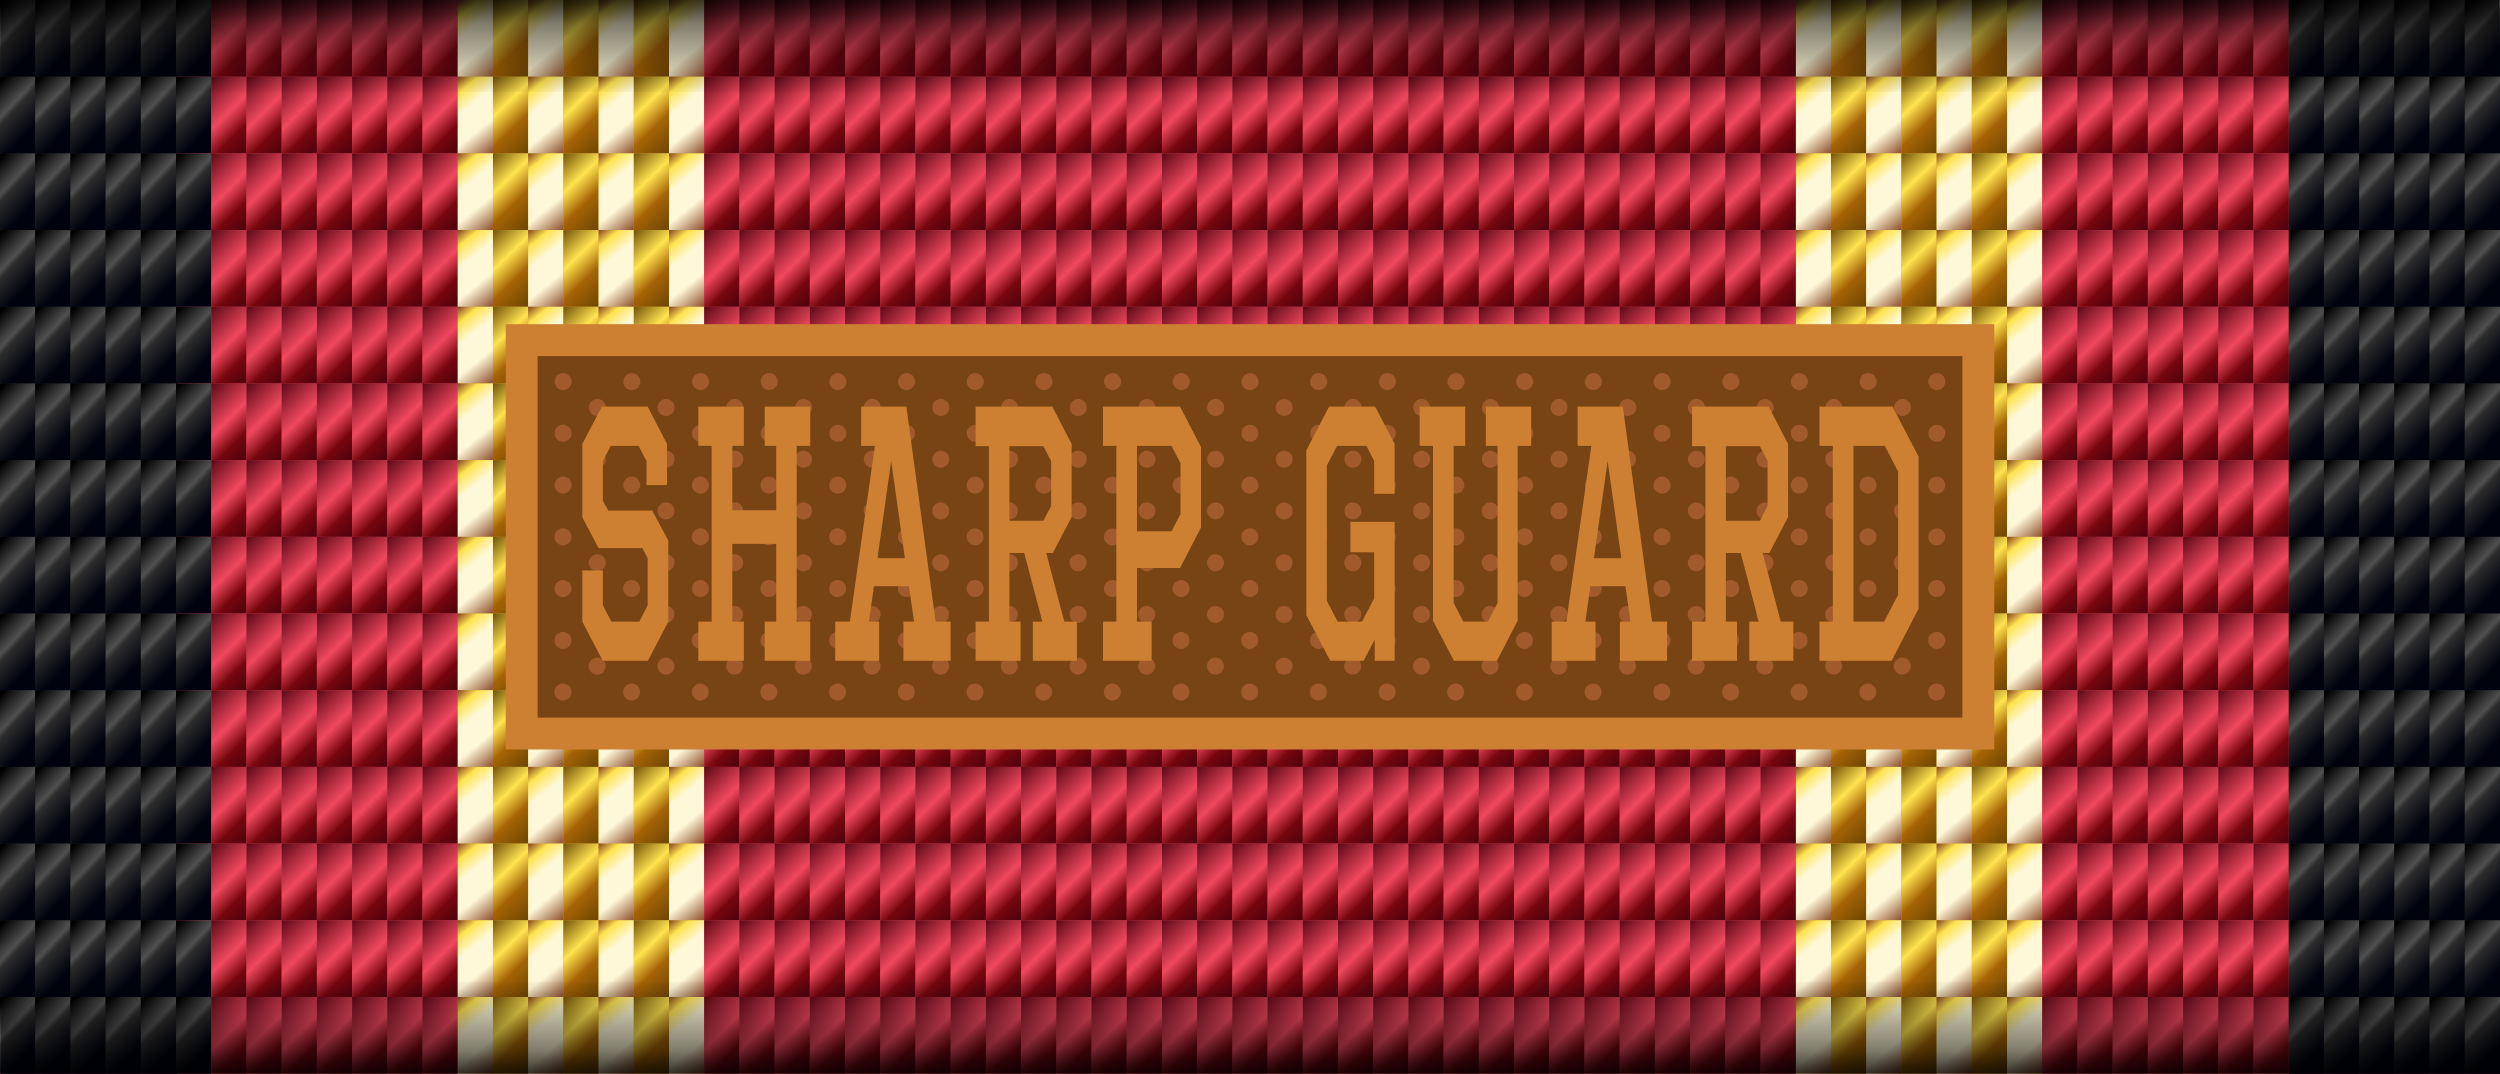 <?xml version="1.0" encoding="UTF-8" standalone="no"?>
<!-- Created with Inkscape (http://www.inkscape.org/) by Marsupilami -->

<svg
   xmlns:dc="http://purl.org/dc/elements/1.1/"
   xmlns:cc="http://creativecommons.org/ns#"
   xmlns:rdf="http://www.w3.org/1999/02/22-rdf-syntax-ns#"
   xmlns:svg="http://www.w3.org/2000/svg"
   xmlns="http://www.w3.org/2000/svg"
   xmlns:xlink="http://www.w3.org/1999/xlink"
   xmlns:sodipodi="http://sodipodi.sourceforge.net/DTD/sodipodi-0.dtd"
   xmlns:inkscape="http://www.inkscape.org/namespaces/inkscape"
   id="svg3058"
   height="252.446"
   width="587.824"
   version="1.1"
   sodipodi:version="0.32"
   inkscape:version="0.48.2 r9819"
   sodipodi:docname="BW_Einsatz_SHARP_GUARD_Bandschnalle_bronze.svg"
   inkscape:output_extension="org.inkscape.output.svg.inkscape">
  <rect width="100%" height="100%" fill="#808080" stroke="none"/>
  <sodipodi:namedview
     inkscape:window-height="746"
     inkscape:window-width="1366"
     inkscape:pageshadow="2"
     inkscape:pageopacity="0.0"
     guidetolerance="10.0"
     gridtolerance="10.0"
     objecttolerance="10.0"
     borderopacity="1.0"
     bordercolor="#666666"
     pagecolor="#ffffff"
     id="base"
     showgrid="false"
     inkscape:zoom="1.8508935"
     inkscape:cx="301.06164"
     inkscape:cy="110.55664"
     inkscape:window-x="0"
     inkscape:window-y="22"
     inkscape:current-layer="svg3058"
     inkscape:window-maximized="0" />
  <defs
     id="defs3062">
    <inkscape:perspective
       sodipodi:type="inkscape:persp3d"
       inkscape:vp_x="0 : 126.22301 : 1"
       inkscape:vp_y="0 : 1000 : 0"
       inkscape:vp_z="587.82422 : 126.22301 : 1"
       inkscape:persp3d-origin="293.91211 : 84.148671 : 1"
       id="perspective94" />
    <linearGradient
       id="linearGradient4595"
       y2="-11.432"
       gradientUnits="userSpaceOnUse"
       x2="229.336"
       gradientTransform="translate(-218.002,-43.248)"
       y1="-25.285"
       x1="215.497">
      <stop
         id="stop3840-2"
         stop-color="#4a020d"
         offset="0" />
      <stop
         id="stop3880"
         stop-color="#f0485f"
         offset="0.5" />
      <stop
         id="stop3882"
         stop-color="#75060e"
         offset="0.75" />
      <stop
         id="stop3842-6"
         stop-color="#4a020d"
         offset="1" />
    </linearGradient>
    <linearGradient
       id="linearGradient4599"
       y2="-15.246"
       gradientUnits="userSpaceOnUse"
       x2="226.324"
       gradientTransform="translate(-218.203,-19.56)"
       y1="-24.081"
       x1="216.902">
      <stop
         id="stop4554"
         stop-color="#000000"
         offset="0" />
      <stop
         id="stop4556"
         stop-color="#505050"
         offset="0.449" />
      <stop
         id="stop4558"
         stop-color="#2c2c2c"
         offset="0.545" />
      <stop
         id="stop4560"
         stop-color="#00020d"
         offset="1" />
    </linearGradient>
    <linearGradient
       id="linearGradient4603"
       y2="-10.127"
       gradientUnits="userSpaceOnUse"
       x2="230.139"
       gradientTransform="translate(-102.761,-19.554)"
       y1="-25.285"
       x1="215.497">
      <stop
         id="stop5202"
         stop-color="#603f00"
         offset="0" />
      <stop
         id="stop5204"
         stop-color="#ffe34f"
         offset="0.363" />
      <stop
         id="stop5206"
         stop-color="#a56305"
         offset="0.61" />
      <stop
         id="stop5208"
         stop-color="#603f00"
         offset="1" />
    </linearGradient>
    <linearGradient
       id="linearGradient4607"
       y2="-10.93"
       gradientUnits="userSpaceOnUse"
       x2="229.637"
       gradientTransform="translate(-87.304,-19.353)"
       y1="-25.988"
       x1="217.404">
      <stop
         id="stop5550"
         stop-color="#864623"
         offset="0" />
      <stop
         id="stop5552"
         stop-color="#ffe34f"
         offset="0.156" />
      <stop
         id="stop5554"
         stop-color="#fff8d8"
         offset="0.366" />
      <stop
         id="stop5556"
         stop-color="#fff8d8"
         offset="0.656" />
      <stop
         id="stop5558"
         stop-color="#864623"
         offset="1" />
    </linearGradient>
    <linearGradient
       id="linearGradient45639"
       y2="22.989"
       gradientUnits="userSpaceOnUse"
       x2="297.29"
       gradientTransform="matrix(0.949,0,0,0.768,17.752,5.034)"
       y1="-12.15"
       x1="297.29">
      <stop
         id="stop45643"
         stop-color="#000000"
         offset="0" />
      <stop
         id="stop45645"
         stop-color="#000000"
         stop-opacity="0.498"
         offset="0.364" />
      <stop
         id="stop45647"
         stop-color="#000000"
         stop-opacity="0"
         offset="1" />
    </linearGradient>
    <inkscape:perspective
       id="perspective2416"
       inkscape:persp3d-origin="372.04724 : 350.78739 : 1"
       inkscape:vp_z="744.09448 : 526.18109 : 1"
       inkscape:vp_y="0 : 1000 : 0"
       inkscape:vp_x="0 : 526.18109 : 1"
       sodipodi:type="inkscape:persp3d" />
    <linearGradient
       id="linearGradient3791">
      <stop
         style="stop-color:#ffed81;stop-opacity:1;"
         offset="0"
         id="stop3793" />
      <stop
         id="stop3797"
         offset="0.401"
         style="stop-color:#ffd119;stop-opacity:1;" />
      <stop
         style="stop-color:#ffed81;stop-opacity:1;"
         offset="0.651"
         id="stop3799" />
      <stop
         style="stop-color:#ffcd00;stop-opacity:1;"
         offset="1"
         id="stop3795" />
    </linearGradient>
  </defs>
  <rect
     id="use5635"
     style="color:#000000;enable-background:accumulate;"
     fill-rule="nonzero"
     height="252.45"
     width="587.82"
     y="0"
     x="0"
     fill="#d93e54" />
  <use
     id="use5675"
     xlink:href="#rect5615-0"
     transform="matrix(1,0,0,1,-314.683,-0.004)"
     height="252.446"
     width="587.824"
     y="0"
     x="0" />
  <rect
     id="rect5615-0"
     style="color:#000000;enable-background:accumulate;"
     fill-rule="nonzero"
     height="252.45"
     width="57.961"
     y="0.004"
     x="422.236"
     fill="#d6a92d" />
  <use
     id="use5655"
     xlink:href="#rect5615-3"
     transform="matrix(0.836,0,0,1,-449.758,0)"
     height="252.446"
     width="587.824"
     y="0"
     x="0" />
  <rect
     id="rect5615-3"
     style="color:#000000;enable-background:accumulate;"
     fill-rule="nonzero"
     height="252.45"
     width="49.681"
     y="0.004"
     x="538.145"
     fill="#1b1c20" />
  <rect
     id="rect3068-1"
     style="color:#000000;enable-background:accumulate;"
     fill-rule="nonzero"
     height="18.032"
     width="8.279"
     y="-70.243"
     x="0.485"
     fill="url(#linearGradient4595)" />
  <g
     id="g4486"
     transform="translate(3.468,-21.815)">
    <use
       id="use4460"
       xlink:href="#rect3068-1"
       transform="translate(26.696,21.022)"
       height="296"
       width="586"
       y="0"
       x="0" />
    <use
       id="use4462"
       xlink:href="#rect3068-1"
       transform="translate(34.975,21.022)"
       height="296"
       width="586"
       y="0"
       x="0" />
    <use
       id="use4474"
       xlink:href="#rect3068-1"
       transform="translate(43.255,21.022)"
       height="296"
       width="586"
       y="0"
       x="0" />
    <use
       id="use4476"
       xlink:href="#rect3068-1"
       transform="translate(51.534,21.022)"
       height="296"
       width="586"
       y="0"
       x="0" />
    <use
       id="use4478"
       xlink:href="#rect3068-1"
       transform="translate(59.813,21.022)"
       height="296"
       width="586"
       y="0"
       x="0" />
    <use
       id="use4480"
       xlink:href="#rect3068-1"
       transform="translate(68.092,21.022)"
       height="296"
       width="586"
       y="0"
       x="0" />
    <use
       id="use4482"
       xlink:href="#rect3068-1"
       transform="translate(76.371,21.022)"
       height="296"
       width="586"
       y="0"
       x="0" />
  </g>
  <rect
     id="rect4546"
     style="color:#000000;enable-background:accumulate;"
     fill-rule="nonzero"
     height="18.032"
     width="8.279"
     y="-46.555"
     x="0.284"
     fill="url(#linearGradient4599)" />
  <g
     id="g4668"
     transform="translate(3.468,-21.815)">
    <use
       id="use4562"
       xlink:href="#rect4546"
       transform="translate(25.773,21.815)"
       height="296"
       width="586"
       y="0"
       x="0" />
    <use
       id="use4564"
       xlink:href="#rect4546"
       transform="translate(34.052,21.815)"
       height="296"
       width="586"
       y="0"
       x="0" />
    <use
       id="use4566"
       xlink:href="#rect4546"
       transform="translate(42.331,21.815)"
       height="296"
       width="586"
       y="0"
       x="0" />
    <use
       id="use4568"
       xlink:href="#rect4546"
       transform="translate(50.611,21.815)"
       height="296"
       width="586"
       y="0"
       x="0" />
    <use
       id="use4570"
       xlink:href="#rect4546"
       transform="translate(58.89,21.815)"
       height="296"
       width="586"
       y="0"
       x="0" />
    <use
       id="use4572"
       xlink:href="#rect4546"
       transform="translate(67.169,21.815)"
       height="296"
       width="586"
       y="0"
       x="0" />
  </g>
  <rect
     id="rect3068-1-8"
     style="color:#000000;enable-background:accumulate;"
     fill-rule="nonzero"
     height="18.032"
     width="8.279"
     y="-46.548"
     x="115.726"
     fill="url(#linearGradient4603)" />
  <rect
     id="rect4650"
     style="color:#000000;enable-background:accumulate;"
     fill-rule="nonzero"
     height="18.032"
     width="8.279"
     y="-46.348"
     x="131.183"
     fill="url(#linearGradient4607)" />
  <use
     id="use4706"
     xlink:href="#g4486"
     height="296"
     width="586"
     y="0"
     x="0" />
  <g
     id="g4750"
     transform="translate(3.468,-21.815)">
    <use
       id="use4495"
       xlink:href="#g4486"
       transform="translate(101.71,21.815)"
       height="296"
       width="586"
       y="0"
       x="0" />
    <use
       id="use4497"
       xlink:href="#g4486"
       transform="translate(159.665,21.815)"
       height="296"
       width="586"
       y="0"
       x="0" />
    <use
       id="use4499"
       xlink:href="#g4486"
       transform="translate(217.619,21.815)"
       height="296"
       width="586"
       y="0"
       x="0" />
    <use
       id="use4501"
       xlink:href="#g4486"
       transform="translate(275.574,21.815)"
       height="296"
       width="586"
       y="0"
       x="0" />
    <use
       id="use4744"
       xlink:href="#rect3068-1"
       transform="translate(363.693,21.022)"
       height="296"
       width="586"
       y="0"
       x="0" />
    <use
       id="use4746"
       xlink:href="#rect3068-1"
       transform="translate(371.972,21.022)"
       height="296"
       width="586"
       y="0"
       x="0" />
    <use
       id="use4748"
       xlink:href="#rect3068-1"
       transform="translate(380.251,21.022)"
       height="296"
       width="586"
       y="0"
       x="0" />
  </g>
  <g
     id="g4761"
     transform="translate(-4.481,-334.1)">
    <use
       id="use4676"
       xlink:href="#g4668"
       transform="translate(-25.044,380.659)"
       height="296"
       width="586"
       y="0"
       x="0" />
    <use
       id="use4678"
       xlink:href="#g4486"
       transform="translate(23.507,405.141)"
       height="296"
       width="586"
       y="0"
       x="0" />
    <g
       id="g4694"
       transform="translate(-15.036,-1.499)">
      <g
         id="g4684"
         transform="translate(0,-0.98)">
        <use
           id="use4680"
           xlink:href="#rect4650"
           transform="translate(-4.036,382.93)"
           height="296"
           width="586"
           y="0"
           x="0" />
        <use
           id="use4682"
           xlink:href="#rect3068-1-8"
           transform="translate(19.7,383.131)"
           height="296"
           width="586"
           y="0"
           x="0" />
      </g>
      <use
         id="use4688"
         xlink:href="#g4684"
         transform="translate(16.558,0)"
         height="296"
         width="586"
         y="0"
         x="0" />
      <use
         id="use4690"
         xlink:href="#g4684"
         transform="translate(33.117,0)"
         height="296"
         width="586"
         y="0"
         x="0" />
      <use
         id="use4692"
         xlink:href="#rect4650"
         transform="translate(45.639,381.951)"
         height="296"
         width="586"
         y="0"
         x="0" />
    </g>
    <use
       id="use4702"
       xlink:href="#g4694"
       transform="translate(314.61,2.8525335e-8)"
       height="296"
       width="586"
       y="0"
       x="0" />
    <use
       id="use4704"
       xlink:href="#use4678"
       transform="translate(430.519,4.2119189e-6)"
       height="296"
       width="586"
       y="0"
       x="0" />
    <use
       id="use4708"
       xlink:href="#g4668"
       transform="translate(513.105,380.659)"
       height="296"
       width="586"
       y="0"
       x="0" />
    <use
       id="use4759"
       xlink:href="#g4750"
       transform="translate(34.237,405.141)"
       height="296"
       width="586"
       y="0"
       x="0" />
  </g>
  <use
     id="use4776"
     xlink:href="#g4761"
     transform="translate(3.4750368e-8,18.032)"
     height="296"
     width="586"
     y="0"
     x="0" />
  <use
     id="use4778"
     xlink:href="#g4761"
     transform="translate(3.4750368e-8,36.064)"
     height="296"
     width="586"
     y="0"
     x="0" />
  <use
     id="use4780"
     xlink:href="#g4761"
     transform="translate(3.4750368e-8,54.096)"
     height="296"
     width="586"
     y="0"
     x="0" />
  <use
     id="use4782"
     xlink:href="#g4761"
     transform="translate(3.4750368e-8,72.127)"
     height="296"
     width="586"
     y="0"
     x="0" />
  <use
     id="use4784"
     xlink:href="#g4761"
     transform="translate(3.4750368e-8,90.159)"
     height="296"
     width="586"
     y="0"
     x="0" />
  <use
     id="use4786"
     xlink:href="#g4761"
     transform="translate(3.4750368e-8,108.191)"
     height="296"
     width="586"
     y="0"
     x="0" />
  <use
     id="use4788"
     xlink:href="#g4761"
     transform="translate(3.4750368e-8,126.223)"
     height="296"
     width="586"
     y="0"
     x="0" />
  <use
     id="use4790"
     xlink:href="#g4761"
     transform="translate(3.4750368e-8,144.255)"
     height="296"
     width="586"
     y="0"
     x="0" />
  <use
     id="use4792"
     xlink:href="#g4761"
     transform="translate(3.4750368e-8,162.287)"
     height="296"
     width="586"
     y="0"
     x="0" />
  <use
     id="use4794"
     xlink:href="#g4761"
     transform="translate(3.4750368e-8,180.319)"
     height="296"
     width="586"
     y="0"
     x="0" />
  <use
     id="use4796"
     xlink:href="#g4761"
     transform="translate(3.4750368e-8,198.35)"
     height="296"
     width="586"
     y="0"
     x="0" />
  <use
     id="use4798"
     xlink:href="#g4761"
     transform="translate(3.4750368e-8,216.382)"
     height="296"
     width="586"
     y="0"
     x="0" />
  <use
     id="use4800"
     xlink:href="#g4761"
     transform="translate(3.4750368e-8,234.414)"
     height="296"
     width="586"
     y="0"
     x="0" />
  <rect
     id="rect4609"
     style="enable-background:accumulate;color:#000000;"
     fill-rule="nonzero"
     height="21.611"
     width="587.572"
     y="0.004"
     x="0.125"
     fill="url(#linearGradient45639)" />
  <use
     id="use43110"
     xlink:href="#rect4609"
     transform="matrix(1,0,0,-1,0.127,252.454)"
     height="252.45"
     width="587.82"
     y="0"
     x="0" />
  <rect
     style="fill:#cd7f32;fill-opacity:1;fill-rule:nonzero;stroke:none"
     id="rect2430"
     width="350"
     height="100"
     x="118.912"
     y="76.223" />
  <rect
     style="fill:#a05a2c;fill-opacity:1;fill-rule:nonzero;stroke:none"
     id="rect2654"
     width="333"
     height="83"
     x="127.412"
     y="84.723" />
  <path
     inkscape:connector-curvature="0"
     style="fill:#784414;fill-opacity:1;fill-rule:nonzero;stroke:none"
     d="m 126.412,83.723 0,85 335,0 0,-85 -335,0 z m 6,4 c 1.104,10e-7 2,0.896 2,2 0,1.104 -0.896,2 -2,2 -1.104,0 -2,-0.896 -2,-2 0,-1.104 0.896,-2 2,-2 z m 16.156,0 c 1.104,10e-7 2,0.896 2,2 0,1.104 -0.896,2 -2,2 -1.104,0 -2,-0.896 -2,-2 0,-1.104 0.896,-2 2,-2 z m 16.156,0 c 1.104,10e-7 2,0.896 2,2 0,1.104 -0.896,2 -2,2 -1.104,0 -2,-0.896 -2,-2 0,-1.104 0.896,-2 2,-2 z m 16.125,0 c 1.104,10e-7 2,0.896 2,2 0,1.104 -0.896,2 -2,2 -1.104,0 -2,-0.896 -2,-2 0,-1.104 0.896,-2 2,-2 z m 16.156,0 c 1.104,10e-7 2,0.896 2,2 0,1.104 -0.896,2 -2,2 -1.104,0 -2,-0.896 -2,-2 0,-1.104 0.896,-2 2,-2 z m 16.156,0 c 1.104,10e-7 2,0.896 2,2 0,1.104 -0.896,2 -2,2 -1.104,0 -2,-0.896 -2,-2 0,-1.104 0.896,-2 2,-2 z m 16.156,0 c 1.104,10e-7 2,0.896 2,2 0,1.104 -0.896,2 -2,2 -1.104,0 -2,-0.896 -2,-2 0,-1.104 0.896,-2 2,-2 z m 16.156,0 c 1.104,10e-7 2,0.896 2,2 0,1.104 -0.896,2 -2,2 -1.104,0 -2,-0.896 -2,-2 0,-1.104 0.896,-2 2,-2 z m 16.125,0 c 1.104,10e-7 2,0.896 2,2 1e-5,1.104 -0.896,2 -2,2 -1.104,0 -2,-0.896 -2,-2 1e-5,-1.104 0.896,-2 2,-2 z m 16.156,0 c 1.104,10e-7 2,0.896 2,2 0,1.104 -0.896,2 -2,2 -1.104,0 -2,-0.896 -2,-2 0,-1.104 0.896,-2 2,-2 z m 16.156,0 c 1.104,10e-7 2,0.896 2,2 0,1.104 -0.896,2 -2,2 -1.104,0 -2,-0.896 -2,-2 0,-1.104 0.896,-2 2,-2 z m 16.156,0 c 1.104,10e-7 2,0.896 2,2 0,1.104 -0.896,2 -2,2 -1.104,0 -2,-0.896 -2,-2 0,-1.104 0.896,-2 2,-2 z m 16.156,0 c 1.104,10e-7 2,0.896 2,2 0,1.104 -0.896,2 -2,2 -1.104,0 -2,-0.896 -2,-2 0,-1.104 0.896,-2 2,-2 z m 16.125,0 c 1.104,10e-7 2,0.896 2,2 1e-5,1.104 -0.896,2 -2,2 -1.104,0 -2,-0.896 -2,-2 1e-5,-1.104 0.896,-2 2,-2 z m 16.156,0 c 1.104,10e-7 2,0.896 2,2 0,1.104 -0.896,2 -2,2 -1.104,0 -2,-0.896 -2,-2 0,-1.104 0.896,-2 2,-2 z m 16.156,0 c 1.104,10e-7 2,0.896 2,2 1e-5,1.104 -0.896,2 -2,2 -1.104,0 -2,-0.896 -2,-2 1e-5,-1.104 0.896,-2 2,-2 z m 16.156,0 c 1.104,10e-7 2,0.896 2,2 0,1.104 -0.896,2 -2,2 -1.104,0 -2,-0.896 -2,-2 0,-1.104 0.896,-2 2,-2 z m 16.156,0 c 1.104,10e-7 2,0.896 2,2 1e-5,1.104 -0.896,2 -2,2 -1.104,0 -2,-0.896 -2,-2 -2e-5,-1.104 0.896,-2 2,-2 z m 16.125,0 c 1.104,10e-7 2,0.896 2,2 -10e-6,1.104 -0.896,2 -2,2 -1.104,0 -2,-0.896 -2,-2 -10e-6,-1.104 0.896,-2 2,-2 z m 16.156,0 c 1.104,10e-7 2,0.896 2,2 0,1.104 -0.896,2 -2,2 -1.104,0 -2,-0.896 -2,-2 0,-1.104 0.896,-2 2,-2 z m 16.156,0 c 1.104,10e-7 2,0.896 2,2 1e-5,1.104 -0.896,2 -2,2 -1.104,0 -2,-0.896 -2,-2 1e-5,-1.104 0.896,-2 2,-2 z m -314.938,6.094 c 1.104,-10e-7 2,0.896 2,2 0,1.104 -0.896,2 -2,2 -1.104,0 -2,-0.896 -2,-2 0,-1.104 0.896,-2 2,-2 z m 16.156,0 c 1.104,-10e-7 2,0.896 2,2 0,1.104 -0.896,2 -2,2 -1.104,0 -2,-0.896 -2,-2 0,-1.104 0.896,-2 2,-2 z m 16.156,0 c 1.104,-10e-7 2,0.896 2,2 0,1.104 -0.896,2 -2,2 -1.104,0 -2,-0.896 -2,-2 0,-1.104 0.896,-2 2,-2 z m 16.156,0 c 1.104,-10e-7 2,0.896 2,2 0,1.104 -0.896,2 -2,2 -1.104,0 -2,-0.896 -2,-2 0,-1.104 0.896,-2 2,-2 z m 16.156,0 c 1.104,-10e-7 2,0.896 2,2 0,1.104 -0.896,2 -2,2 -1.104,0 -2,-0.896 -2,-2 0,-1.104 0.896,-2 2,-2 z m 16.125,0 c 1.104,-10e-7 2,0.896 2,2 0,1.104 -0.896,2 -2,2 -1.104,0 -2,-0.896 -2,-2 0,-1.104 0.896,-2 2,-2 z m 16.156,0 c 1.104,-10e-7 2,0.896 2,2 0,1.104 -0.896,2 -2,2 -1.104,0 -2,-0.896 -2,-2 0,-1.104 0.896,-2 2,-2 z m 16.156,0 c 1.104,-10e-7 2,0.896 2,2 0,1.104 -0.896,2 -2,2 -1.104,0 -2,-0.896 -2,-2 0,-1.104 0.896,-2 2,-2 z m 16.156,0 c 1.104,-10e-7 2,0.896 2,2 -10e-6,1.104 -0.896,2 -2,2 -1.104,0 -2,-0.896 -2,-2 -10e-6,-1.104 0.896,-2 2,-2 z m 16.156,0 c 1.104,-10e-7 2,0.896 2,2 0,1.104 -0.896,2 -2,2 -1.104,0 -2,-0.896 -2,-2 0,-1.104 0.896,-2 2,-2 z m 16.125,0 c 1.104,-10e-7 2,0.896 2,2 1e-5,1.104 -0.896,2 -2,2 -1.104,0 -2,-0.896 -2,-2 1e-5,-1.104 0.896,-2 2,-2 z m 16.156,0 c 1.104,-10e-7 2,0.896 2,2 0,1.104 -0.896,2 -2,2 -1.104,0 -2,-0.896 -2,-2 0,-1.104 0.896,-2 2,-2 z m 16.156,0 c 1.104,-10e-7 2,0.896 2,2 0,1.104 -0.896,2 -2,2 -1.104,0 -2,-0.896 -2,-2 0,-1.104 0.896,-2 2,-2 z m 16.156,0 c 1.104,-10e-7 2,0.896 2,2 -10e-6,1.104 -0.896,2 -2,2 -1.104,0 -2,-0.896 -2,-2 -10e-6,-1.104 0.896,-2 2,-2 z m 16.156,0 c 1.104,-10e-7 2,0.896 2,2 0,1.104 -0.896,2 -2,2 -1.104,0 -2,-0.896 -2,-2 1e-5,-1.104 0.896,-2 2,-2 z m 16.125,0 c 1.104,-10e-7 2,0.896 2,2 0,1.104 -0.896,2 -2,2 -1.104,0 -2,-0.896 -2,-2 0,-1.104 0.896,-2 2,-2 z m 16.156,0 c 1.104,-10e-7 2,0.896 2,2 -10e-6,1.104 -0.896,2 -2,2 -1.104,0 -2,-0.896 -2,-2 -10e-6,-1.104 0.896,-2 2,-2 z m 16.156,0 c 1.104,-10e-7 2,0.896 2,2 0,1.104 -0.896,2 -2,2 -1.104,0 -2,-0.896 -2,-2 0,-1.104 0.896,-2 2,-2 z m 16.156,0 c 1.104,-10e-7 2,0.896 2,2 1e-5,1.104 -0.896,2 -2,2 -1.104,0 -2,-0.896 -2,-2 1e-5,-1.104 0.896,-2 2,-2 z m 16.156,0 c 1.104,-10e-7 2,0.896 2,2 1e-5,1.104 -0.896,2 -2,2 -1.104,0 -2,-0.896 -2,-2 -2e-5,-1.104 0.896,-2 2,-2 z m -314.938,6.062 c 1.104,-10e-7 2,0.896 2,2 0,1.104 -0.896,2 -2,2 -1.104,0 -2,-0.896 -2,-2 0,-1.104 0.896,-2 2,-2 z m 16.156,0 c 1.104,-10e-7 2,0.896 2,2 0,1.104 -0.896,2 -2,2 -1.104,0 -2,-0.896 -2,-2 0,-1.104 0.896,-2 2,-2 z m 16.156,0 c 1.104,-10e-7 2,0.896 2,2 0,1.104 -0.896,2 -2,2 -1.104,0 -2,-0.896 -2,-2 0,-1.104 0.896,-2 2,-2 z m 16.125,0 c 1.104,-10e-7 2,0.896 2,2 0,1.104 -0.896,2 -2,2 -1.104,0 -2,-0.896 -2,-2 0,-1.104 0.896,-2 2,-2 z m 16.156,0 c 1.104,-10e-7 2,0.896 2,2 0,1.104 -0.896,2 -2,2 -1.104,0 -2,-0.896 -2,-2 0,-1.104 0.896,-2 2,-2 z m 16.156,0 c 1.104,-10e-7 2,0.896 2,2 0,1.104 -0.896,2 -2,2 -1.104,0 -2,-0.896 -2,-2 0,-1.104 0.896,-2 2,-2 z m 16.156,0 c 1.104,-10e-7 2,0.896 2,2 0,1.104 -0.896,2 -2,2 -1.104,0 -2,-0.896 -2,-2 0,-1.104 0.896,-2 2,-2 z m 16.156,0 c 1.104,-10e-7 2,0.896 2,2 0,1.104 -0.896,2 -2,2 -1.104,0 -2,-0.896 -2,-2 0,-1.104 0.896,-2 2,-2 z m 16.125,0 c 1.104,-10e-7 2,0.896 2,2 1e-5,1.104 -0.896,2 -2,2 -1.104,0 -2,-0.896 -2,-2 1e-5,-1.104 0.896,-2 2,-2 z m 16.156,0 c 1.104,-10e-7 2,0.896 2,2 0,1.104 -0.896,2 -2,2 -1.104,0 -2,-0.896 -2,-2 0,-1.104 0.896,-2 2,-2 z m 16.156,0 c 1.104,-10e-7 2,0.896 2,2 0,1.104 -0.896,2 -2,2 -1.104,0 -2,-0.896 -2,-2 0,-1.104 0.896,-2 2,-2 z m 16.156,0 c 1.104,-10e-7 2,0.896 2,2 0,1.104 -0.896,2 -2,2 -1.104,0 -2,-0.896 -2,-2 0,-1.104 0.896,-2 2,-2 z m 16.156,0 c 1.104,-10e-7 2,0.896 2,2 0,1.104 -0.896,2 -2,2 -1.104,0 -2,-0.896 -2,-2 0,-1.104 0.896,-2 2,-2 z m 16.125,0 c 1.104,-10e-7 2,0.896 2,2 1e-5,1.104 -0.896,2 -2,2 -1.104,0 -2,-0.896 -2,-2 1e-5,-1.104 0.896,-2 2,-2 z m 16.156,0 c 1.104,-10e-7 2,0.896 2,2 0,1.104 -0.896,2 -2,2 -1.104,0 -2,-0.896 -2,-2 0,-1.104 0.896,-2 2,-2 z m 16.156,0 c 1.104,-10e-7 2,0.896 2,2 1e-5,1.104 -0.896,2 -2,2 -1.104,0 -2,-0.896 -2,-2 1e-5,-1.104 0.896,-2 2,-2 z m 16.156,0 c 1.104,-10e-7 2,0.896 2,2 0,1.104 -0.896,2 -2,2 -1.104,0 -2,-0.896 -2,-2 0,-1.104 0.896,-2 2,-2 z m 16.156,0 c 1.104,-10e-7 2,0.896 2,2 1e-5,1.104 -0.896,2 -2,2 -1.104,0 -2,-0.896 -2,-2 -2e-5,-1.104 0.896,-2 2,-2 z m 16.125,0 c 1.104,-10e-7 2,0.896 2,2 -10e-6,1.104 -0.896,2 -2,2 -1.104,0 -2,-0.896 -2,-2 -10e-6,-1.104 0.896,-2 2,-2 z m 16.156,0 c 1.104,-10e-7 2,0.896 2,2 0,1.104 -0.896,2 -2,2 -1.104,0 -2,-0.896 -2,-2 0,-1.104 0.896,-2 2,-2 z m 16.156,0 c 1.104,-10e-7 2,0.896 2,2 1e-5,1.104 -0.896,2 -2,2 -1.104,0 -2,-0.896 -2,-2 1e-5,-1.104 0.896,-2 2,-2 z m -314.938,6.094 c 1.104,0 2,0.896 2,2 0,1.104 -0.896,2 -2,2 -1.104,0 -2,-0.896 -2,-2 0,-1.104 0.896,-2 2,-2 z m 16.156,0 c 1.104,0 2,0.896 2,2 0,1.104 -0.896,2 -2,2 -1.104,0 -2,-0.896 -2,-2 0,-1.104 0.896,-2 2,-2 z m 16.156,0 c 1.104,0 2,0.896 2,2 0,1.104 -0.896,2 -2,2 -1.104,0 -2,-0.896 -2,-2 0,-1.104 0.896,-2 2,-2 z m 16.156,0 c 1.104,0 2,0.896 2,2 0,1.104 -0.896,2 -2,2 -1.104,0 -2,-0.896 -2,-2 0,-1.104 0.896,-2 2,-2 z m 16.156,0 c 1.104,0 2,0.896 2,2 0,1.104 -0.896,2 -2,2 -1.104,0 -2,-0.896 -2,-2 0,-1.104 0.896,-2 2,-2 z m 16.125,0 c 1.104,0 2,0.896 2,2 0,1.104 -0.896,2 -2,2 -1.104,0 -2,-0.896 -2,-2 0,-1.104 0.896,-2 2,-2 z m 16.156,0 c 1.104,0 2,0.896 2,2 0,1.104 -0.896,2 -2,2 -1.104,0 -2,-0.896 -2,-2 0,-1.104 0.896,-2 2,-2 z m 16.156,0 c 1.104,0 2,0.896 2,2 0,1.104 -0.896,2 -2,2 -1.104,0 -2,-0.896 -2,-2 0,-1.104 0.896,-2 2,-2 z m 16.156,0 c 1.104,0 2,0.896 2,2 -10e-6,1.104 -0.896,2 -2,2 -1.104,0 -2,-0.896 -2,-2 -10e-6,-1.104 0.896,-2 2,-2 z m 16.156,0 c 1.104,0 2,0.896 2,2 0,1.104 -0.896,2 -2,2 -1.104,0 -2,-0.896 -2,-2 0,-1.104 0.896,-2 2,-2 z m 16.125,0 c 1.104,0 2,0.896 2,2 1e-5,1.104 -0.896,2 -2,2 -1.104,0 -2,-0.896 -2,-2 1e-5,-1.104 0.896,-2 2,-2 z m 16.156,0 c 1.104,0 2,0.896 2,2 0,1.104 -0.896,2 -2,2 -1.104,0 -2,-0.896 -2,-2 0,-1.104 0.896,-2 2,-2 z m 16.156,0 c 1.104,0 2,0.896 2,2 0,1.104 -0.896,2 -2,2 -1.104,0 -2,-0.896 -2,-2 0,-1.104 0.896,-2 2,-2 z m 16.156,0 c 1.104,0 2,0.896 2,2 -10e-6,1.104 -0.896,2 -2,2 -1.104,0 -2,-0.896 -2,-2 -10e-6,-1.104 0.896,-2 2,-2 z m 16.156,0 c 1.104,0 2,0.896 2,2 0,1.104 -0.896,2 -2,2 -1.104,0 -2,-0.896 -2,-2 1e-5,-1.104 0.896,-2 2,-2 z m 16.125,0 c 1.104,0 2,0.896 2,2 0,1.104 -0.896,2 -2,2 -1.104,0 -2,-0.896 -2,-2 0,-1.104 0.896,-2 2,-2 z m 16.156,0 c 1.104,0 2,0.896 2,2 -10e-6,1.104 -0.896,2 -2,2 -1.104,0 -2,-0.896 -2,-2 -10e-6,-1.104 0.896,-2 2,-2 z m 16.156,0 c 1.104,0 2,0.896 2,2 0,1.104 -0.896,2 -2,2 -1.104,0 -2,-0.896 -2,-2 0,-1.104 0.896,-2 2,-2 z m 16.156,0 c 1.104,0 2,0.896 2,2 1e-5,1.104 -0.896,2 -2,2 -1.104,0 -2,-0.896 -2,-2 1e-5,-1.104 0.896,-2 2,-2 z m 16.156,0 c 1.104,0 2,0.896 2,2 1e-5,1.104 -0.896,2 -2,2 -1.104,0 -2,-0.896 -2,-2 -2e-5,-1.104 0.896,-2 2,-2 z m -314.938,6.094 c 1.104,0 2,0.896 2,2 0,1.104 -0.896,2 -2,2 -1.104,0 -2,-0.896 -2,-2 0,-1.104 0.896,-2 2,-2 z m 16.156,0 c 1.104,0 2,0.896 2,2 0,1.104 -0.896,2 -2,2 -1.104,0 -2,-0.896 -2,-2 0,-1.104 0.896,-2 2,-2 z m 16.156,0 c 1.104,0 2,0.896 2,2 0,1.104 -0.896,2 -2,2 -1.104,0 -2,-0.896 -2,-2 0,-1.104 0.896,-2 2,-2 z m 16.125,0 c 1.104,0 2,0.896 2,2 0,1.104 -0.896,2 -2,2 -1.104,0 -2,-0.896 -2,-2 0,-1.104 0.896,-2 2,-2 z m 16.156,0 c 1.104,0 2,0.896 2,2 0,1.104 -0.896,2 -2,2 -1.104,0 -2,-0.896 -2,-2 0,-1.104 0.896,-2 2,-2 z m 16.156,0 c 1.104,0 2,0.896 2,2 0,1.104 -0.896,2 -2,2 -1.104,0 -2,-0.896 -2,-2 0,-1.104 0.896,-2 2,-2 z m 16.156,0 c 1.104,0 2,0.896 2,2 0,1.104 -0.896,2 -2,2 -1.104,0 -2,-0.896 -2,-2 0,-1.104 0.896,-2 2,-2 z m 16.156,0 c 1.104,0 2,0.896 2,2 0,1.104 -0.896,2 -2,2 -1.104,0 -2,-0.896 -2,-2 0,-1.104 0.896,-2 2,-2 z m 16.125,0 c 1.104,0 2,0.896 2,2 1e-5,1.104 -0.896,2 -2,2 -1.104,0 -2,-0.896 -2,-2 1e-5,-1.104 0.896,-2 2,-2 z m 16.156,0 c 1.104,0 2,0.896 2,2 0,1.104 -0.896,2 -2,2 -1.104,0 -2,-0.896 -2,-2 0,-1.104 0.896,-2 2,-2 z m 16.156,0 c 1.104,0 2,0.896 2,2 0,1.104 -0.896,2 -2,2 -1.104,0 -2,-0.896 -2,-2 0,-1.104 0.896,-2 2,-2 z m 16.156,0 c 1.104,0 2,0.896 2,2 0,1.104 -0.896,2 -2,2 -1.104,0 -2,-0.896 -2,-2 0,-1.104 0.896,-2 2,-2 z m 16.156,0 c 1.104,0 2,0.896 2,2 0,1.104 -0.896,2 -2,2 -1.104,0 -2,-0.896 -2,-2 0,-1.104 0.896,-2 2,-2 z m 16.125,0 c 1.104,0 2,0.896 2,2 1e-5,1.104 -0.896,2 -2,2 -1.104,0 -2,-0.896 -2,-2 1e-5,-1.104 0.896,-2 2,-2 z m 16.156,0 c 1.104,0 2,0.896 2,2 0,1.104 -0.896,2 -2,2 -1.104,0 -2,-0.896 -2,-2 0,-1.104 0.896,-2 2,-2 z m 16.156,0 c 1.104,0 2,0.896 2,2 1e-5,1.104 -0.896,2 -2,2 -1.104,0 -2,-0.896 -2,-2 1e-5,-1.104 0.896,-2 2,-2 z m 16.156,0 c 1.104,0 2,0.896 2,2 0,1.104 -0.896,2 -2,2 -1.104,0 -2,-0.896 -2,-2 0,-1.104 0.896,-2 2,-2 z m 16.156,0 c 1.104,0 2,0.896 2,2 1e-5,1.104 -0.896,2 -2,2 -1.104,0 -2,-0.896 -2,-2 -2e-5,-1.104 0.896,-2 2,-2 z m 16.125,0 c 1.104,0 2,0.896 2,2 -10e-6,1.104 -0.896,2 -2,2 -1.104,0 -2,-0.896 -2,-2 -10e-6,-1.104 0.896,-2 2,-2 z m 16.156,0 c 1.104,0 2,0.896 2,2 0,1.104 -0.896,2 -2,2 -1.104,0 -2,-0.896 -2,-2 0,-1.104 0.896,-2 2,-2 z m 16.156,0 c 1.104,0 2,0.896 2,2 1e-5,1.104 -0.896,2 -2,2 -1.104,0 -2,-0.896 -2,-2 1e-5,-1.104 0.896,-2 2,-2 z m -314.938,6.062 c 1.104,0 2,0.896 2,2 0,1.104 -0.896,2 -2,2 -1.104,0 -2,-0.896 -2,-2 0,-1.104 0.896,-2 2,-2 z m 16.156,0 c 1.104,0 2,0.896 2,2 0,1.104 -0.896,2 -2,2 -1.104,0 -2,-0.896 -2,-2 0,-1.104 0.896,-2 2,-2 z m 16.156,0 c 1.104,0 2,0.896 2,2 0,1.104 -0.896,2 -2,2 -1.104,0 -2,-0.896 -2,-2 0,-1.104 0.896,-2 2,-2 z m 16.156,0 c 1.104,0 2,0.896 2,2 0,1.104 -0.896,2 -2,2 -1.104,0 -2,-0.896 -2,-2 0,-1.104 0.896,-2 2,-2 z m 16.156,0 c 1.104,0 2,0.896 2,2 0,1.104 -0.896,2 -2,2 -1.104,0 -2,-0.896 -2,-2 0,-1.104 0.896,-2 2,-2 z m 16.125,0 c 1.104,0 2,0.896 2,2 0,1.104 -0.896,2 -2,2 -1.104,0 -2,-0.896 -2,-2 0,-1.104 0.896,-2 2,-2 z m 16.156,0 c 1.104,0 2,0.896 2,2 0,1.104 -0.896,2 -2,2 -1.104,0 -2,-0.896 -2,-2 0,-1.104 0.896,-2 2,-2 z m 16.156,0 c 1.104,0 2,0.896 2,2 0,1.104 -0.896,2 -2,2 -1.104,0 -2,-0.896 -2,-2 0,-1.104 0.896,-2 2,-2 z m 16.156,0 c 1.104,0 2,0.896 2,2 -10e-6,1.104 -0.896,2 -2,2 -1.104,0 -2,-0.896 -2,-2 -10e-6,-1.104 0.896,-2 2,-2 z m 16.156,0 c 1.104,0 2,0.896 2,2 0,1.104 -0.896,2 -2,2 -1.104,0 -2,-0.896 -2,-2 0,-1.104 0.896,-2 2,-2 z m 16.125,0 c 1.104,0 2,0.896 2,2 1e-5,1.104 -0.896,2 -2,2 -1.104,0 -2,-0.896 -2,-2 1e-5,-1.104 0.896,-2 2,-2 z m 16.156,0 c 1.104,0 2,0.896 2,2 0,1.104 -0.896,2 -2,2 -1.104,0 -2,-0.896 -2,-2 0,-1.104 0.896,-2 2,-2 z m 16.156,0 c 1.104,0 2,0.896 2,2 0,1.104 -0.896,2 -2,2 -1.104,0 -2,-0.896 -2,-2 0,-1.104 0.896,-2 2,-2 z m 16.156,0 c 1.104,0 2,0.896 2,2 -10e-6,1.104 -0.896,2 -2,2 -1.104,0 -2,-0.896 -2,-2 -10e-6,-1.104 0.896,-2 2,-2 z m 16.156,0 c 1.104,0 2,0.896 2,2 0,1.104 -0.896,2 -2,2 -1.104,0 -2,-0.896 -2,-2 1e-5,-1.104 0.896,-2 2,-2 z m 16.125,0 c 1.104,0 2,0.896 2,2 0,1.104 -0.896,2 -2,2 -1.104,0 -2,-0.896 -2,-2 0,-1.104 0.896,-2 2,-2 z m 16.156,0 c 1.104,0 2,0.896 2,2 -10e-6,1.104 -0.896,2 -2,2 -1.104,0 -2,-0.896 -2,-2 -10e-6,-1.104 0.896,-2 2,-2 z m 16.156,0 c 1.104,0 2,0.896 2,2 0,1.104 -0.896,2 -2,2 -1.104,0 -2,-0.896 -2,-2 0,-1.104 0.896,-2 2,-2 z m 16.156,0 c 1.104,0 2,0.896 2,2 1e-5,1.104 -0.896,2 -2,2 -1.104,0 -2,-0.896 -2,-2 1e-5,-1.104 0.896,-2 2,-2 z m 16.156,0 c 1.104,0 2,0.896 2,2 1e-5,1.104 -0.896,2 -2,2 -1.104,0 -2,-0.896 -2,-2 -2e-5,-1.104 0.896,-2 2,-2 z m -314.938,6.094 c 1.104,0 2,0.896 2,2 0,1.104 -0.896,2 -2,2 -1.104,0 -2,-0.896 -2,-2 0,-1.104 0.896,-2 2,-2 z m 16.156,0 c 1.104,0 2,0.896 2,2 0,1.104 -0.896,2 -2,2 -1.104,0 -2,-0.896 -2,-2 0,-1.104 0.896,-2 2,-2 z m 16.156,0 c 1.104,0 2,0.896 2,2 0,1.104 -0.896,2 -2,2 -1.104,0 -2,-0.896 -2,-2 0,-1.104 0.896,-2 2,-2 z m 16.125,0 c 1.104,0 2,0.896 2,2 0,1.104 -0.896,2 -2,2 -1.104,0 -2,-0.896 -2,-2 0,-1.104 0.896,-2 2,-2 z m 16.156,0 c 1.104,0 2,0.896 2,2 0,1.104 -0.896,2 -2,2 -1.104,0 -2,-0.896 -2,-2 0,-1.104 0.896,-2 2,-2 z m 16.156,0 c 1.104,0 2,0.896 2,2 0,1.104 -0.896,2 -2,2 -1.104,0 -2,-0.896 -2,-2 0,-1.104 0.896,-2 2,-2 z m 16.156,0 c 1.104,0 2,0.896 2,2 0,1.104 -0.896,2 -2,2 -1.104,0 -2,-0.896 -2,-2 0,-1.104 0.896,-2 2,-2 z m 16.156,0 c 1.104,0 2,0.896 2,2 0,1.104 -0.896,2 -2,2 -1.104,0 -2,-0.896 -2,-2 0,-1.104 0.896,-2 2,-2 z m 16.125,0 c 1.104,0 2,0.896 2,2 1e-5,1.104 -0.896,2 -2,2 -1.104,0 -2,-0.896 -2,-2 1e-5,-1.104 0.896,-2 2,-2 z m 16.156,0 c 1.104,0 2,0.896 2,2 0,1.104 -0.896,2 -2,2 -1.104,0 -2,-0.896 -2,-2 0,-1.104 0.896,-2 2,-2 z m 16.156,0 c 1.104,0 2,0.896 2,2 0,1.104 -0.896,2 -2,2 -1.104,0 -2,-0.896 -2,-2 0,-1.104 0.896,-2 2,-2 z m 16.156,0 c 1.104,0 2,0.896 2,2 0,1.104 -0.896,2 -2,2 -1.104,0 -2,-0.896 -2,-2 0,-1.104 0.896,-2 2,-2 z m 16.156,0 c 1.104,0 2,0.896 2,2 0,1.104 -0.896,2 -2,2 -1.104,0 -2,-0.896 -2,-2 0,-1.104 0.896,-2 2,-2 z m 16.125,0 c 1.104,0 2,0.896 2,2 1e-5,1.104 -0.896,2 -2,2 -1.104,0 -2,-0.896 -2,-2 1e-5,-1.104 0.896,-2 2,-2 z m 16.156,0 c 1.104,0 2,0.896 2,2 0,1.104 -0.896,2 -2,2 -1.104,0 -2,-0.896 -2,-2 0,-1.104 0.896,-2 2,-2 z m 16.156,0 c 1.104,0 2,0.896 2,2 1e-5,1.104 -0.896,2 -2,2 -1.104,0 -2,-0.896 -2,-2 1e-5,-1.104 0.896,-2 2,-2 z m 16.156,0 c 1.104,0 2,0.896 2,2 0,1.104 -0.896,2 -2,2 -1.104,0 -2,-0.896 -2,-2 0,-1.104 0.896,-2 2,-2 z m 16.156,0 c 1.104,0 2,0.896 2,2 1e-5,1.104 -0.896,2 -2,2 -1.104,0 -2,-0.896 -2,-2 -2e-5,-1.104 0.896,-2 2,-2 z m 16.125,0 c 1.104,0 2,0.896 2,2 -10e-6,1.104 -0.896,2 -2,2 -1.104,0 -2,-0.896 -2,-2 -10e-6,-1.104 0.896,-2 2,-2 z m 16.156,0 c 1.104,0 2,0.896 2,2 0,1.104 -0.896,2 -2,2 -1.104,0 -2,-0.896 -2,-2 0,-1.104 0.896,-2 2,-2 z m 16.156,0 c 1.104,0 2,0.896 2,2 1e-5,1.104 -0.896,2 -2,2 -1.104,0 -2,-0.896 -2,-2 1e-5,-1.104 0.896,-2 2,-2 z m -314.938,6.094 c 1.104,0 2,0.896 2,2 0,1.104 -0.896,2 -2,2 -1.104,0 -2,-0.896 -2,-2 0,-1.104 0.896,-2 2,-2 z m 16.156,0 c 1.104,0 2,0.896 2,2 0,1.104 -0.896,2 -2,2 -1.104,0 -2,-0.896 -2,-2 0,-1.104 0.896,-2 2,-2 z m 16.156,0 c 1.104,0 2,0.896 2,2 0,1.104 -0.896,2 -2,2 -1.104,0 -2,-0.896 -2,-2 0,-1.104 0.896,-2 2,-2 z m 16.156,0 c 1.104,0 2,0.896 2,2 0,1.104 -0.896,2 -2,2 -1.104,0 -2,-0.896 -2,-2 0,-1.104 0.896,-2 2,-2 z m 16.156,0 c 1.104,0 2,0.896 2,2 0,1.104 -0.896,2 -2,2 -1.104,0 -2,-0.896 -2,-2 0,-1.104 0.896,-2 2,-2 z m 16.125,0 c 1.104,0 2,0.896 2,2 0,1.104 -0.896,2 -2,2 -1.104,0 -2,-0.896 -2,-2 0,-1.104 0.896,-2 2,-2 z m 16.156,0 c 1.104,0 2,0.896 2,2 0,1.104 -0.896,2 -2,2 -1.104,0 -2,-0.896 -2,-2 0,-1.104 0.896,-2 2,-2 z m 16.156,0 c 1.104,0 2,0.896 2,2 0,1.104 -0.896,2 -2,2 -1.104,0 -2,-0.896 -2,-2 0,-1.104 0.896,-2 2,-2 z m 16.156,0 c 1.104,0 2,0.896 2,2 -10e-6,1.104 -0.896,2 -2,2 -1.104,0 -2,-0.896 -2,-2 -10e-6,-1.104 0.896,-2 2,-2 z m 16.156,0 c 1.104,0 2,0.896 2,2 0,1.104 -0.896,2 -2,2 -1.104,0 -2,-0.896 -2,-2 0,-1.104 0.896,-2 2,-2 z m 16.125,0 c 1.104,0 2,0.896 2,2 1e-5,1.104 -0.896,2 -2,2 -1.104,0 -2,-0.896 -2,-2 1e-5,-1.104 0.896,-2 2,-2 z m 16.156,0 c 1.104,0 2,0.896 2,2 0,1.104 -0.896,2 -2,2 -1.104,0 -2,-0.896 -2,-2 0,-1.104 0.896,-2 2,-2 z m 16.156,0 c 1.104,0 2,0.896 2,2 0,1.104 -0.896,2 -2,2 -1.104,0 -2,-0.896 -2,-2 0,-1.104 0.896,-2 2,-2 z m 16.156,0 c 1.104,0 2,0.896 2,2 -10e-6,1.104 -0.896,2 -2,2 -1.104,0 -2,-0.896 -2,-2 -10e-6,-1.104 0.896,-2 2,-2 z m 16.156,0 c 1.104,0 2,0.896 2,2 0,1.104 -0.896,2 -2,2 -1.104,0 -2,-0.896 -2,-2 1e-5,-1.104 0.896,-2 2,-2 z m 16.125,0 c 1.104,0 2,0.896 2,2 0,1.104 -0.896,2 -2,2 -1.104,0 -2,-0.896 -2,-2 0,-1.104 0.896,-2 2,-2 z m 16.156,0 c 1.104,0 2,0.896 2,2 -10e-6,1.104 -0.896,2 -2,2 -1.104,0 -2,-0.896 -2,-2 -10e-6,-1.104 0.896,-2 2,-2 z m 16.156,0 c 1.104,0 2,0.896 2,2 0,1.104 -0.896,2 -2,2 -1.104,0 -2,-0.896 -2,-2 0,-1.104 0.896,-2 2,-2 z m 16.156,0 c 1.104,0 2,0.896 2,2 1e-5,1.104 -0.896,2 -2,2 -1.104,0 -2,-0.896 -2,-2 1e-5,-1.104 0.896,-2 2,-2 z m 16.156,0 c 1.104,0 2,0.896 2,2 1e-5,1.104 -0.896,2 -2,2 -1.104,0 -2,-0.896 -2,-2 -2e-5,-1.104 0.896,-2 2,-2 z m -314.938,6.062 c 1.104,-10e-6 2,0.896 2,2 0,1.104 -0.896,2 -2,2 -1.104,-10e-6 -2,-0.896 -2,-2 0,-1.104 0.896,-2 2,-2 z m 16.156,0 c 1.104,-10e-6 2,0.896 2,2 0,1.104 -0.896,2 -2,2 -1.104,-10e-6 -2,-0.896 -2,-2 0,-1.104 0.896,-2 2,-2 z m 16.156,0 c 1.104,-10e-6 2,0.896 2,2 0,1.104 -0.896,2 -2,2 -1.104,-10e-6 -2,-0.896 -2,-2 0,-1.104 0.896,-2 2,-2 z m 16.125,0 c 1.104,-10e-6 2,0.896 2,2 0,1.104 -0.896,2 -2,2 -1.104,-10e-6 -2,-0.896 -2,-2 0,-1.104 0.896,-2 2,-2 z m 16.156,0 c 1.104,-10e-6 2,0.896 2,2 0,1.104 -0.896,2 -2,2 -1.104,-10e-6 -2,-0.896 -2,-2 0,-1.104 0.896,-2 2,-2 z m 16.156,0 c 1.104,-10e-6 2,0.896 2,2 0,1.104 -0.896,2 -2,2 -1.104,-10e-6 -2,-0.896 -2,-2 0,-1.104 0.896,-2 2,-2 z m 16.156,0 c 1.104,-10e-6 2,0.896 2,2 0,1.104 -0.896,2 -2,2 -1.104,-10e-6 -2,-0.896 -2,-2 0,-1.104 0.896,-2 2,-2 z m 16.156,0 c 1.104,-10e-6 2,0.896 2,2 0,1.104 -0.896,2 -2,2 -1.104,-10e-6 -2,-0.896 -2,-2 0,-1.104 0.896,-2 2,-2 z m 16.125,0 c 1.104,-10e-6 2,0.896 2,2 1e-5,1.104 -0.896,2 -2,2 -1.104,-10e-6 -2,-0.896 -2,-2 1e-5,-1.104 0.896,-2 2,-2 z m 16.156,0 c 1.104,-10e-6 2,0.896 2,2 0,1.104 -0.896,2 -2,2 -1.104,-10e-6 -2,-0.896 -2,-2 0,-1.104 0.896,-2 2,-2 z m 16.156,0 c 1.104,-10e-6 2,0.896 2,2 0,1.104 -0.896,2 -2,2 -1.104,-10e-6 -2,-0.896 -2,-2 0,-1.104 0.896,-2 2,-2 z m 16.156,0 c 1.104,-10e-6 2,0.896 2,2 0,1.104 -0.896,2 -2,2 -1.104,-10e-6 -2,-0.896 -2,-2 0,-1.104 0.896,-2 2,-2 z m 16.156,0 c 1.104,-10e-6 2,0.896 2,2 0,1.104 -0.896,2 -2,2 -1.104,-10e-6 -2,-0.896 -2,-2 0,-1.104 0.896,-2 2,-2 z m 16.125,0 c 1.104,-10e-6 2,0.896 2,2 1e-5,1.104 -0.896,2 -2,2 -1.104,-10e-6 -2,-0.896 -2,-2 1e-5,-1.104 0.896,-2 2,-2 z m 16.156,0 c 1.104,-10e-6 2,0.896 2,2 0,1.104 -0.896,2 -2,2 -1.104,-10e-6 -2,-0.896 -2,-2 0,-1.104 0.896,-2 2,-2 z m 16.156,0 c 1.104,-10e-6 2,0.896 2,2 1e-5,1.104 -0.896,2 -2,2 -1.104,-10e-6 -2,-0.896 -2,-2 1e-5,-1.104 0.896,-2 2,-2 z m 16.156,0 c 1.104,-10e-6 2,0.896 2,2 0,1.104 -0.896,2 -2,2 -1.104,-10e-6 -2,-0.896 -2,-2 0,-1.104 0.896,-2 2,-2 z m 16.156,0 c 1.104,-10e-6 2,0.896 2,2 1e-5,1.104 -0.896,2 -2,2 -1.104,-10e-6 -2,-0.896 -2,-2 -2e-5,-1.104 0.896,-2 2,-2 z m 16.125,0 c 1.104,-10e-6 2,0.896 2,2 -10e-6,1.104 -0.896,2 -2,2 -1.104,-10e-6 -2,-0.896 -2,-2 -10e-6,-1.104 0.896,-2 2,-2 z m 16.156,0 c 1.104,-10e-6 2,0.896 2,2 0,1.104 -0.896,2 -2,2 -1.104,-10e-6 -2,-0.896 -2,-2 0,-1.104 0.896,-2 2,-2 z m 16.156,0 c 1.104,-10e-6 2,0.896 2,2 1e-5,1.104 -0.896,2 -2,2 -1.104,-10e-6 -2,-0.896 -2,-2 1e-5,-1.104 0.896,-2 2,-2 z m -314.938,6.094 c 1.104,0 2,0.896 2,2 0,1.104 -0.896,2 -2,2 -1.104,-10e-6 -2,-0.896 -2,-2 0,-1.104 0.896,-2 2,-2 z m 16.156,0 c 1.104,0 2,0.896 2,2 0,1.104 -0.896,2 -2,2 -1.104,-10e-6 -2,-0.896 -2,-2 0,-1.104 0.896,-2 2,-2 z m 16.156,0 c 1.104,0 2,0.896 2,2 0,1.104 -0.896,2 -2,2 -1.104,-10e-6 -2,-0.896 -2,-2 0,-1.104 0.896,-2 2,-2 z m 16.156,0 c 1.104,0 2,0.896 2,2 0,1.104 -0.896,2 -2,2 -1.104,-10e-6 -2,-0.896 -2,-2 0,-1.104 0.896,-2 2,-2 z m 16.156,0 c 1.104,0 2,0.896 2,2 0,1.104 -0.896,2 -2,2 -1.104,-10e-6 -2,-0.896 -2,-2 0,-1.104 0.896,-2 2,-2 z m 16.125,0 c 1.104,0 2,0.896 2,2 0,1.104 -0.896,2 -2,2 -1.104,-10e-6 -2,-0.896 -2,-2 0,-1.104 0.896,-2 2,-2 z m 16.156,0 c 1.104,0 2,0.896 2,2 0,1.104 -0.896,2 -2,2 -1.104,-10e-6 -2,-0.896 -2,-2 0,-1.104 0.896,-2 2,-2 z m 16.156,0 c 1.104,0 2,0.896 2,2 0,1.104 -0.896,2 -2,2 -1.104,-10e-6 -2,-0.896 -2,-2 0,-1.104 0.896,-2 2,-2 z m 16.156,0 c 1.104,0 2,0.896 2,2 -10e-6,1.104 -0.896,2 -2,2 -1.104,-10e-6 -2,-0.896 -2,-2 -10e-6,-1.104 0.896,-2 2,-2 z m 16.156,0 c 1.104,0 2,0.896 2,2 0,1.104 -0.896,2 -2,2 -1.104,-10e-6 -2,-0.896 -2,-2 0,-1.104 0.896,-2 2,-2 z m 16.125,0 c 1.104,0 2,0.896 2,2 1e-5,1.104 -0.896,2 -2,2 -1.104,-10e-6 -2,-0.896 -2,-2 1e-5,-1.104 0.896,-2 2,-2 z m 16.156,0 c 1.104,0 2,0.896 2,2 0,1.104 -0.896,2 -2,2 -1.104,-10e-6 -2,-0.896 -2,-2 0,-1.104 0.896,-2 2,-2 z m 16.156,0 c 1.104,0 2,0.896 2,2 0,1.104 -0.896,2 -2,2 -1.104,-10e-6 -2,-0.896 -2,-2 0,-1.104 0.896,-2 2,-2 z m 16.156,0 c 1.104,0 2,0.896 2,2 -10e-6,1.104 -0.896,2 -2,2 -1.104,-10e-6 -2,-0.896 -2,-2 -10e-6,-1.104 0.896,-2 2,-2 z m 16.156,0 c 1.104,0 2,0.896 2,2 0,1.104 -0.896,2 -2,2 -1.104,-10e-6 -2,-0.896 -2,-2 1e-5,-1.104 0.896,-2 2,-2 z m 16.125,0 c 1.104,0 2,0.896 2,2 0,1.104 -0.896,2 -2,2 -1.104,-10e-6 -2,-0.896 -2,-2 0,-1.104 0.896,-2 2,-2 z m 16.156,0 c 1.104,0 2,0.896 2,2 -10e-6,1.104 -0.896,2 -2,2 -1.104,-10e-6 -2,-0.896 -2,-2 -10e-6,-1.104 0.896,-2 2,-2 z m 16.156,0 c 1.104,0 2,0.896 2,2 0,1.104 -0.896,2 -2,2 -1.104,-10e-6 -2,-0.896 -2,-2 0,-1.104 0.896,-2 2,-2 z m 16.156,0 c 1.104,0 2,0.896 2,2 1e-5,1.104 -0.896,2 -2,2 -1.104,-10e-6 -2,-0.896 -2,-2 1e-5,-1.104 0.896,-2 2,-2 z m 16.156,0 c 1.104,0 2,0.896 2,2 1e-5,1.104 -0.896,2 -2,2 -1.104,-10e-6 -2,-0.896 -2,-2 -2e-5,-1.104 0.896,-2 2,-2 z m -314.938,6.094 c 1.104,0 2,0.896 2,2 0,1.104 -0.896,2 -2,2 -1.104,0 -2,-0.896 -2,-2 0,-1.104 0.896,-2 2,-2 z m 16.156,0 c 1.104,0 2,0.896 2,2 0,1.104 -0.896,2 -2,2 -1.104,0 -2,-0.896 -2,-2 0,-1.104 0.896,-2 2,-2 z m 16.156,0 c 1.104,0 2,0.896 2,2 0,1.104 -0.896,2 -2,2 -1.104,0 -2,-0.896 -2,-2 0,-1.104 0.896,-2 2,-2 z m 16.125,0 c 1.104,0 2,0.896 2,2 0,1.104 -0.896,2 -2,2 -1.104,0 -2,-0.896 -2,-2 0,-1.104 0.896,-2 2,-2 z m 16.156,0 c 1.104,0 2,0.896 2,2 0,1.104 -0.896,2 -2,2 -1.104,0 -2,-0.896 -2,-2 0,-1.104 0.896,-2 2,-2 z m 16.156,0 c 1.104,0 2,0.896 2,2 0,1.104 -0.896,2 -2,2 -1.104,0 -2,-0.896 -2,-2 0,-1.104 0.896,-2 2,-2 z m 16.156,0 c 1.104,0 2,0.896 2,2 0,1.104 -0.896,2 -2,2 -1.104,0 -2,-0.896 -2,-2 0,-1.104 0.896,-2 2,-2 z m 16.156,0 c 1.104,0 2,0.896 2,2 0,1.104 -0.896,2 -2,2 -1.104,0 -2,-0.896 -2,-2 0,-1.104 0.896,-2 2,-2 z m 16.125,0 c 1.104,0 2,0.896 2,2 1e-5,1.104 -0.896,2 -2,2 -1.104,0 -2,-0.896 -2,-2 1e-5,-1.104 0.896,-2 2,-2 z m 16.156,0 c 1.104,0 2,0.896 2,2 0,1.104 -0.896,2 -2,2 -1.104,0 -2,-0.896 -2,-2 0,-1.104 0.896,-2 2,-2 z m 16.156,0 c 1.104,0 2,0.896 2,2 0,1.104 -0.896,2 -2,2 -1.104,0 -2,-0.896 -2,-2 0,-1.104 0.896,-2 2,-2 z m 16.156,0 c 1.104,0 2,0.896 2,2 0,1.104 -0.896,2 -2,2 -1.104,0 -2,-0.896 -2,-2 0,-1.104 0.896,-2 2,-2 z m 16.156,0 c 1.104,0 2,0.896 2,2 0,1.104 -0.896,2 -2,2 -1.104,0 -2,-0.896 -2,-2 0,-1.104 0.896,-2 2,-2 z m 16.125,0 c 1.104,0 2,0.896 2,2 1e-5,1.104 -0.896,2 -2,2 -1.104,0 -2,-0.896 -2,-2 1e-5,-1.104 0.896,-2 2,-2 z m 16.156,0 c 1.104,0 2,0.896 2,2 0,1.104 -0.896,2 -2,2 -1.104,0 -2,-0.896 -2,-2 0,-1.104 0.896,-2 2,-2 z m 16.156,0 c 1.104,0 2,0.896 2,2 1e-5,1.104 -0.896,2 -2,2 -1.104,0 -2,-0.896 -2,-2 1e-5,-1.104 0.896,-2 2,-2 z m 16.156,0 c 1.104,0 2,0.896 2,2 0,1.104 -0.896,2 -2,2 -1.104,0 -2,-0.896 -2,-2 0,-1.104 0.896,-2 2,-2 z m 16.156,0 c 1.104,0 2,0.896 2,2 1e-5,1.104 -0.896,2 -2,2 -1.104,0 -2,-0.896 -2,-2 -2e-5,-1.104 0.896,-2 2,-2 z m 16.125,0 c 1.104,0 2,0.896 2,2 -10e-6,1.104 -0.896,2 -2,2 -1.104,0 -2,-0.896 -2,-2 -10e-6,-1.104 0.896,-2 2,-2 z m 16.156,0 c 1.104,0 2,0.896 2,2 0,1.104 -0.896,2 -2,2 -1.104,0 -2,-0.896 -2,-2 0,-1.104 0.896,-2 2,-2 z m 16.156,0 c 1.104,0 2,0.896 2,2 1e-5,1.104 -0.896,2 -2,2 -1.104,0 -2,-0.896 -2,-2 1e-5,-1.104 0.896,-2 2,-2 z m -314.938,6.062 c 1.104,0 2,0.896 2,2 0,1.104 -0.896,2 -2,2 -1.104,0 -2,-0.896 -2,-2 0,-1.104 0.896,-2 2,-2 z m 16.156,0 c 1.104,0 2,0.896 2,2 0,1.104 -0.896,2 -2,2 -1.104,0 -2,-0.896 -2,-2 0,-1.104 0.896,-2 2,-2 z m 16.156,0 c 1.104,0 2,0.896 2,2 0,1.104 -0.896,2 -2,2 -1.104,0 -2,-0.896 -2,-2 0,-1.104 0.896,-2 2,-2 z m 16.156,0 c 1.104,0 2,0.896 2,2 0,1.104 -0.896,2 -2,2 -1.104,0 -2,-0.896 -2,-2 0,-1.104 0.896,-2 2,-2 z m 16.156,0 c 1.104,0 2,0.896 2,2 0,1.104 -0.896,2 -2,2 -1.104,0 -2,-0.896 -2,-2 0,-1.104 0.896,-2 2,-2 z m 16.125,0 c 1.104,0 2,0.896 2,2 0,1.104 -0.896,2 -2,2 -1.104,0 -2,-0.896 -2,-2 0,-1.104 0.896,-2 2,-2 z m 16.156,0 c 1.104,0 2,0.896 2,2 0,1.104 -0.896,2 -2,2 -1.104,0 -2,-0.896 -2,-2 0,-1.104 0.896,-2 2,-2 z m 16.156,0 c 1.104,0 2,0.896 2,2 0,1.104 -0.896,2 -2,2 -1.104,0 -2,-0.896 -2,-2 0,-1.104 0.896,-2 2,-2 z m 16.156,0 c 1.104,0 2,0.896 2,2 -10e-6,1.104 -0.896,2 -2,2 -1.104,0 -2,-0.896 -2,-2 -10e-6,-1.104 0.896,-2 2,-2 z m 16.156,0 c 1.104,0 2,0.896 2,2 0,1.104 -0.896,2 -2,2 -1.104,0 -2,-0.896 -2,-2 0,-1.104 0.896,-2 2,-2 z m 16.125,0 c 1.104,0 2,0.896 2,2 1e-5,1.104 -0.896,2 -2,2 -1.104,0 -2,-0.896 -2,-2 1e-5,-1.104 0.896,-2 2,-2 z m 16.156,0 c 1.104,0 2,0.896 2,2 0,1.104 -0.896,2 -2,2 -1.104,0 -2,-0.896 -2,-2 0,-1.104 0.896,-2 2,-2 z m 16.156,0 c 1.104,0 2,0.896 2,2 0,1.104 -0.896,2 -2,2 -1.104,0 -2,-0.896 -2,-2 0,-1.104 0.896,-2 2,-2 z m 16.156,0 c 1.104,0 2,0.896 2,2 -10e-6,1.104 -0.896,2 -2,2 -1.104,0 -2,-0.896 -2,-2 -10e-6,-1.104 0.896,-2 2,-2 z m 16.156,0 c 1.104,0 2,0.896 2,2 0,1.104 -0.896,2 -2,2 -1.104,0 -2,-0.896 -2,-2 1e-5,-1.104 0.896,-2 2,-2 z m 16.125,0 c 1.104,0 2,0.896 2,2 0,1.104 -0.896,2 -2,2 -1.104,0 -2,-0.896 -2,-2 0,-1.104 0.896,-2 2,-2 z m 16.156,0 c 1.104,0 2,0.896 2,2 -10e-6,1.104 -0.896,2 -2,2 -1.104,0 -2,-0.896 -2,-2 -10e-6,-1.104 0.896,-2 2,-2 z m 16.156,0 c 1.104,0 2,0.896 2,2 0,1.104 -0.896,2 -2,2 -1.104,0 -2,-0.896 -2,-2 0,-1.104 0.896,-2 2,-2 z m 16.156,0 c 1.104,0 2,0.896 2,2 1e-5,1.104 -0.896,2 -2,2 -1.104,0 -2,-0.896 -2,-2 1e-5,-1.104 0.896,-2 2,-2 z m 16.156,0 c 1.104,0 2,0.896 2,2 1e-5,1.104 -0.896,2 -2,2 -1.104,0 -2,-0.896 -2,-2 -2e-5,-1.104 0.896,-2 2,-2 z m -314.938,6.094 c 1.104,0 2,0.896 2,2 0,1.104 -0.896,2 -2,2 -1.104,0 -2,-0.896 -2,-2 0,-1.104 0.896,-2 2,-2 z m 16.156,0 c 1.104,0 2,0.896 2,2 0,1.104 -0.896,2 -2,2 -1.104,0 -2,-0.896 -2,-2 0,-1.104 0.896,-2 2,-2 z m 16.156,0 c 1.104,0 2,0.896 2,2 0,1.104 -0.896,2 -2,2 -1.104,0 -2,-0.896 -2,-2 0,-1.104 0.896,-2 2,-2 z m 16.125,0 c 1.104,0 2,0.896 2,2 0,1.104 -0.896,2 -2,2 -1.104,0 -2,-0.896 -2,-2 0,-1.104 0.896,-2 2,-2 z m 16.156,0 c 1.104,0 2,0.896 2,2 0,1.104 -0.896,2 -2,2 -1.104,0 -2,-0.896 -2,-2 0,-1.104 0.896,-2 2,-2 z m 16.156,0 c 1.104,0 2,0.896 2,2 0,1.104 -0.896,2 -2,2 -1.104,0 -2,-0.896 -2,-2 0,-1.104 0.896,-2 2,-2 z m 16.156,0 c 1.104,0 2,0.896 2,2 0,1.104 -0.896,2 -2,2 -1.104,0 -2,-0.896 -2,-2 0,-1.104 0.896,-2 2,-2 z m 16.156,0 c 1.104,0 2,0.896 2,2 0,1.104 -0.896,2 -2,2 -1.104,0 -2,-0.896 -2,-2 0,-1.104 0.896,-2 2,-2 z m 16.125,0 c 1.104,0 2,0.896 2,2 1e-5,1.104 -0.896,2 -2,2 -1.104,0 -2,-0.896 -2,-2 1e-5,-1.104 0.896,-2 2,-2 z m 16.156,0 c 1.104,0 2,0.896 2,2 0,1.104 -0.896,2 -2,2 -1.104,0 -2,-0.896 -2,-2 0,-1.104 0.896,-2 2,-2 z m 16.156,0 c 1.104,0 2,0.896 2,2 0,1.104 -0.896,2 -2,2 -1.104,0 -2,-0.896 -2,-2 0,-1.104 0.896,-2 2,-2 z m 16.156,0 c 1.104,0 2,0.896 2,2 0,1.104 -0.896,2 -2,2 -1.104,0 -2,-0.896 -2,-2 0,-1.104 0.896,-2 2,-2 z m 16.156,0 c 1.104,0 2,0.896 2,2 0,1.104 -0.896,2 -2,2 -1.104,0 -2,-0.896 -2,-2 0,-1.104 0.896,-2 2,-2 z m 16.125,0 c 1.104,0 2,0.896 2,2 1e-5,1.104 -0.896,2 -2,2 -1.104,0 -2,-0.896 -2,-2 1e-5,-1.104 0.896,-2 2,-2 z m 16.156,0 c 1.104,0 2,0.896 2,2 0,1.104 -0.896,2 -2,2 -1.104,0 -2,-0.896 -2,-2 0,-1.104 0.896,-2 2,-2 z m 16.156,0 c 1.104,0 2,0.896 2,2 1e-5,1.104 -0.896,2 -2,2 -1.104,0 -2,-0.896 -2,-2 1e-5,-1.104 0.896,-2 2,-2 z m 16.156,0 c 1.104,0 2,0.896 2,2 0,1.104 -0.896,2 -2,2 -1.104,0 -2,-0.896 -2,-2 0,-1.104 0.896,-2 2,-2 z m 16.156,0 c 1.104,0 2,0.896 2,2 1e-5,1.104 -0.896,2 -2,2 -1.104,0 -2,-0.896 -2,-2 -2e-5,-1.104 0.896,-2 2,-2 z m 16.125,0 c 1.104,0 2,0.896 2,2 -10e-6,1.104 -0.896,2 -2,2 -1.104,0 -2,-0.896 -2,-2 -10e-6,-1.104 0.896,-2 2,-2 z m 16.156,0 c 1.104,0 2,0.896 2,2 0,1.104 -0.896,2 -2,2 -1.104,0 -2,-0.896 -2,-2 0,-1.104 0.896,-2 2,-2 z m 16.156,0 c 1.104,0 2,0.896 2,2 1e-5,1.104 -0.896,2 -2,2 -1.104,0 -2,-0.896 -2,-2 1e-5,-1.104 0.896,-2 2,-2 z"
     id="rect3202" />
  <g
     transform="scale(0.723,1.384)"
     style="font-size:18.3px;font-style:normal;font-weight:normal;line-height:0%;letter-spacing:0px;word-spacing:0px;fill:#cd7f32;fill-opacity:1;stroke:#cd7f32;stroke-width:1.548;stroke-miterlimit:4;stroke-opacity:1;font-family:Sans;-inkscape-font-specification:Octin Sports Free"
     id="Text-7-0">
    <path
       d="m 216.149,75.744 0,5.888 -5.115,0 0,-3.626 -3.033,-3.035 -9.694,0 -3.033,3.035 0,7.374 2.26,2.14 14.273,0 4.757,4.639 0,13.144 -6.184,6.186 -14.037,0 -6.186,-6.186 0,-7.612 5.117,0 0,5.471 3.211,3.213 9.754,0 3.153,-3.213 0,-8.623 -2.142,-2.2 -14.273,0 -4.819,-4.759 0,-11.836 5.89,-5.888 14.273,0 z"
       style="font-size:59.475px;font-variant:normal;font-stretch:normal;text-align:center;letter-spacing:6.115px;text-anchor:middle;fill:#cd7f32;stroke:#cd7f32;font-family:Octin Sports Free;-inkscape-font-specification:Octin Sports Free"
       id="path3839" />
    <path
       d="m 262.728,74.971 -4.401,0 0,31.404 4.401,0 0,5.115 -13.264,0 0,-5.115 3.748,0 0,-14.751 -15.822,0 0,14.751 3.748,0 0,5.115 -13.262,0 0,-5.115 4.342,0 0,-31.404 -4.342,0 0,-5.115 13.262,0 0,5.115 -3.748,0 0,12.491 15.822,0 0,-12.491 -3.748,0 0,-5.115 13.264,0 z"
       style="font-size:59.475px;font-variant:normal;font-stretch:normal;text-align:center;letter-spacing:6.115px;text-anchor:middle;fill:#cd7f32;stroke:#cd7f32;font-family:Octin Sports Free;-inkscape-font-specification:Octin Sports Free"
       id="path3841" />
    <path
       d="m 303.68,106.374 4.699,0 0,5.115 -13.798,0 0,-5.115 3.688,0 -2.082,-7.554 -12.549,0 -2.082,7.554 3.568,0 0,5.115 -12.727,0 0,-5.115 4.579,0 8.563,-31.404 -4.697,0 0,-5.115 13.322,0 z m -19.328,-10.765 10.943,0 -5.471,-20.221 z"
       style="font-size:59.475px;font-variant:normal;font-stretch:normal;text-align:center;letter-spacing:6.115px;text-anchor:middle;fill:#cd7f32;stroke:#cd7f32;font-family:Octin Sports Free;-inkscape-font-specification:Octin Sports Free"
       id="path3843" />
    <path
       d="m 347.728,75.744 0,11.776 -5.65,5.65 -3.093,0 6.661,13.204 3.806,0 0,5.115 -12.787,0 0,-5.115 3.568,0 -6.661,-13.204 -6.066,0 0,13.204 3.628,0 0,5.115 -13.085,0 0,-5.115 4.342,0 0,-31.344 -4.342,0 0,-5.175 23.85,0 z m -20.221,-0.713 0,14.215 12.132,0 2.975,-2.975 0,-8.266 -2.975,-2.975 z"
       style="font-size:59.475px;font-variant:normal;font-stretch:normal;text-align:center;letter-spacing:6.115px;text-anchor:middle;fill:#cd7f32;stroke:#cd7f32;font-family:Octin Sports Free;-inkscape-font-specification:Octin Sports Free"
       id="path3845" />
    <path
       d="m 389.809,76.279 0,13.026 -6.364,6.422 -14.453,0 0,10.647 4.759,0 0,5.115 -14.273,0 0,-5.115 4.342,0 0,-31.404 -4.342,0 0,-5.115 23.968,0 z m -20.817,-1.309 0,16.059 12.311,0 3.39,-3.39 0,-9.278 -3.39,-3.39 z"
       style="font-size:59.475px;font-variant:normal;font-stretch:normal;text-align:center;letter-spacing:6.115px;text-anchor:middle;fill:#cd7f32;stroke:#cd7f32;font-family:Octin Sports Free;-inkscape-font-specification:Octin Sports Free"
       id="path3847" />
    <path
       d="m 452.787,83.12 -5.117,0 0,-5.115 -2.973,-3.035 -10.17,0 -3.806,3.808 0,23.61 3.984,3.986 8.565,0 4.4,-4.401 0,-8.921 -7.73,0 0,-3.628 12.847,0 0,22.065 -4.937,0 0,-4.699 -4.699,4.699 -10.23,0 -7.315,-7.315 0,-27.36 6.957,-6.959 14.335,0 5.888,5.888 z"
       style="font-size:59.475px;font-variant:normal;font-stretch:normal;text-align:center;letter-spacing:6.115px;text-anchor:middle;fill:#cd7f32;stroke:#cd7f32;font-family:Octin Sports Free;-inkscape-font-specification:Octin Sports Free"
       id="path3849" />
    <path
       d="m 497.199,74.971 -4.401,0 0,30.155 -6.305,6.364 -13.322,0 -6.364,-6.364 0,-30.155 -4.342,0 0,-5.115 13.262,0 0,5.115 -3.746,0 0,27.775 3.568,3.628 8.683,0 3.568,-3.628 0,-27.775 -3.806,0 0,-5.115 13.204,0 z"
       style="font-size:59.475px;font-variant:normal;font-stretch:normal;text-align:center;letter-spacing:6.115px;text-anchor:middle;fill:#cd7f32;stroke:#cd7f32;font-family:Octin Sports Free;-inkscape-font-specification:Octin Sports Free"
       id="path3851" />
    <path
       d="m 536.683,106.374 4.699,0 0,5.115 -13.798,0 0,-5.115 3.688,0 -2.082,-7.554 -12.549,0 -2.082,7.554 3.568,0 0,5.115 -12.727,0 0,-5.115 4.579,0 8.563,-31.404 -4.697,0 0,-5.115 13.322,0 z m -19.328,-10.765 10.943,0 -5.471,-20.221 z"
       style="font-size:59.475px;font-variant:normal;font-stretch:normal;text-align:center;letter-spacing:6.115px;text-anchor:middle;fill:#cd7f32;stroke:#cd7f32;font-family:Octin Sports Free;-inkscape-font-specification:Octin Sports Free"
       id="path3853" />
    <path
       d="m 580.73,75.744 0,11.776 -5.65,5.65 -3.093,0 6.661,13.204 3.806,0 0,5.115 -12.787,0 0,-5.115 3.568,0 -6.661,-13.204 -6.066,0 0,13.204 3.628,0 0,5.115 -13.085,0 0,-5.115 4.342,0 0,-31.344 -4.342,0 0,-5.175 23.85,0 z m -20.221,-0.713 0,14.215 12.132,0 2.975,-2.975 0,-8.266 -2.975,-2.975 z"
       style="font-size:59.475px;font-variant:normal;font-stretch:normal;text-align:center;letter-spacing:6.115px;text-anchor:middle;fill:#cd7f32;stroke:#cd7f32;font-family:Octin Sports Free;-inkscape-font-specification:Octin Sports Free"
       id="path3855" />
    <path
       d="m 623.169,103.104 -8.327,8.385 -22.361,0 0,-5.115 4.342,0 0,-31.404 -4.342,0 0,-5.115 22.659,0 8.03,8.03 z m -21.174,-28.133 0,31.404 11.063,0 4.997,-4.997 0,-21.588 -4.759,-4.819 z"
       style="font-size:59.475px;font-variant:normal;font-stretch:normal;text-align:center;letter-spacing:6.115px;text-anchor:middle;fill:#cd7f32;stroke:#cd7f32;font-family:Octin Sports Free;-inkscape-font-specification:Octin Sports Free"
       id="path3857" />
  </g>
</svg>
